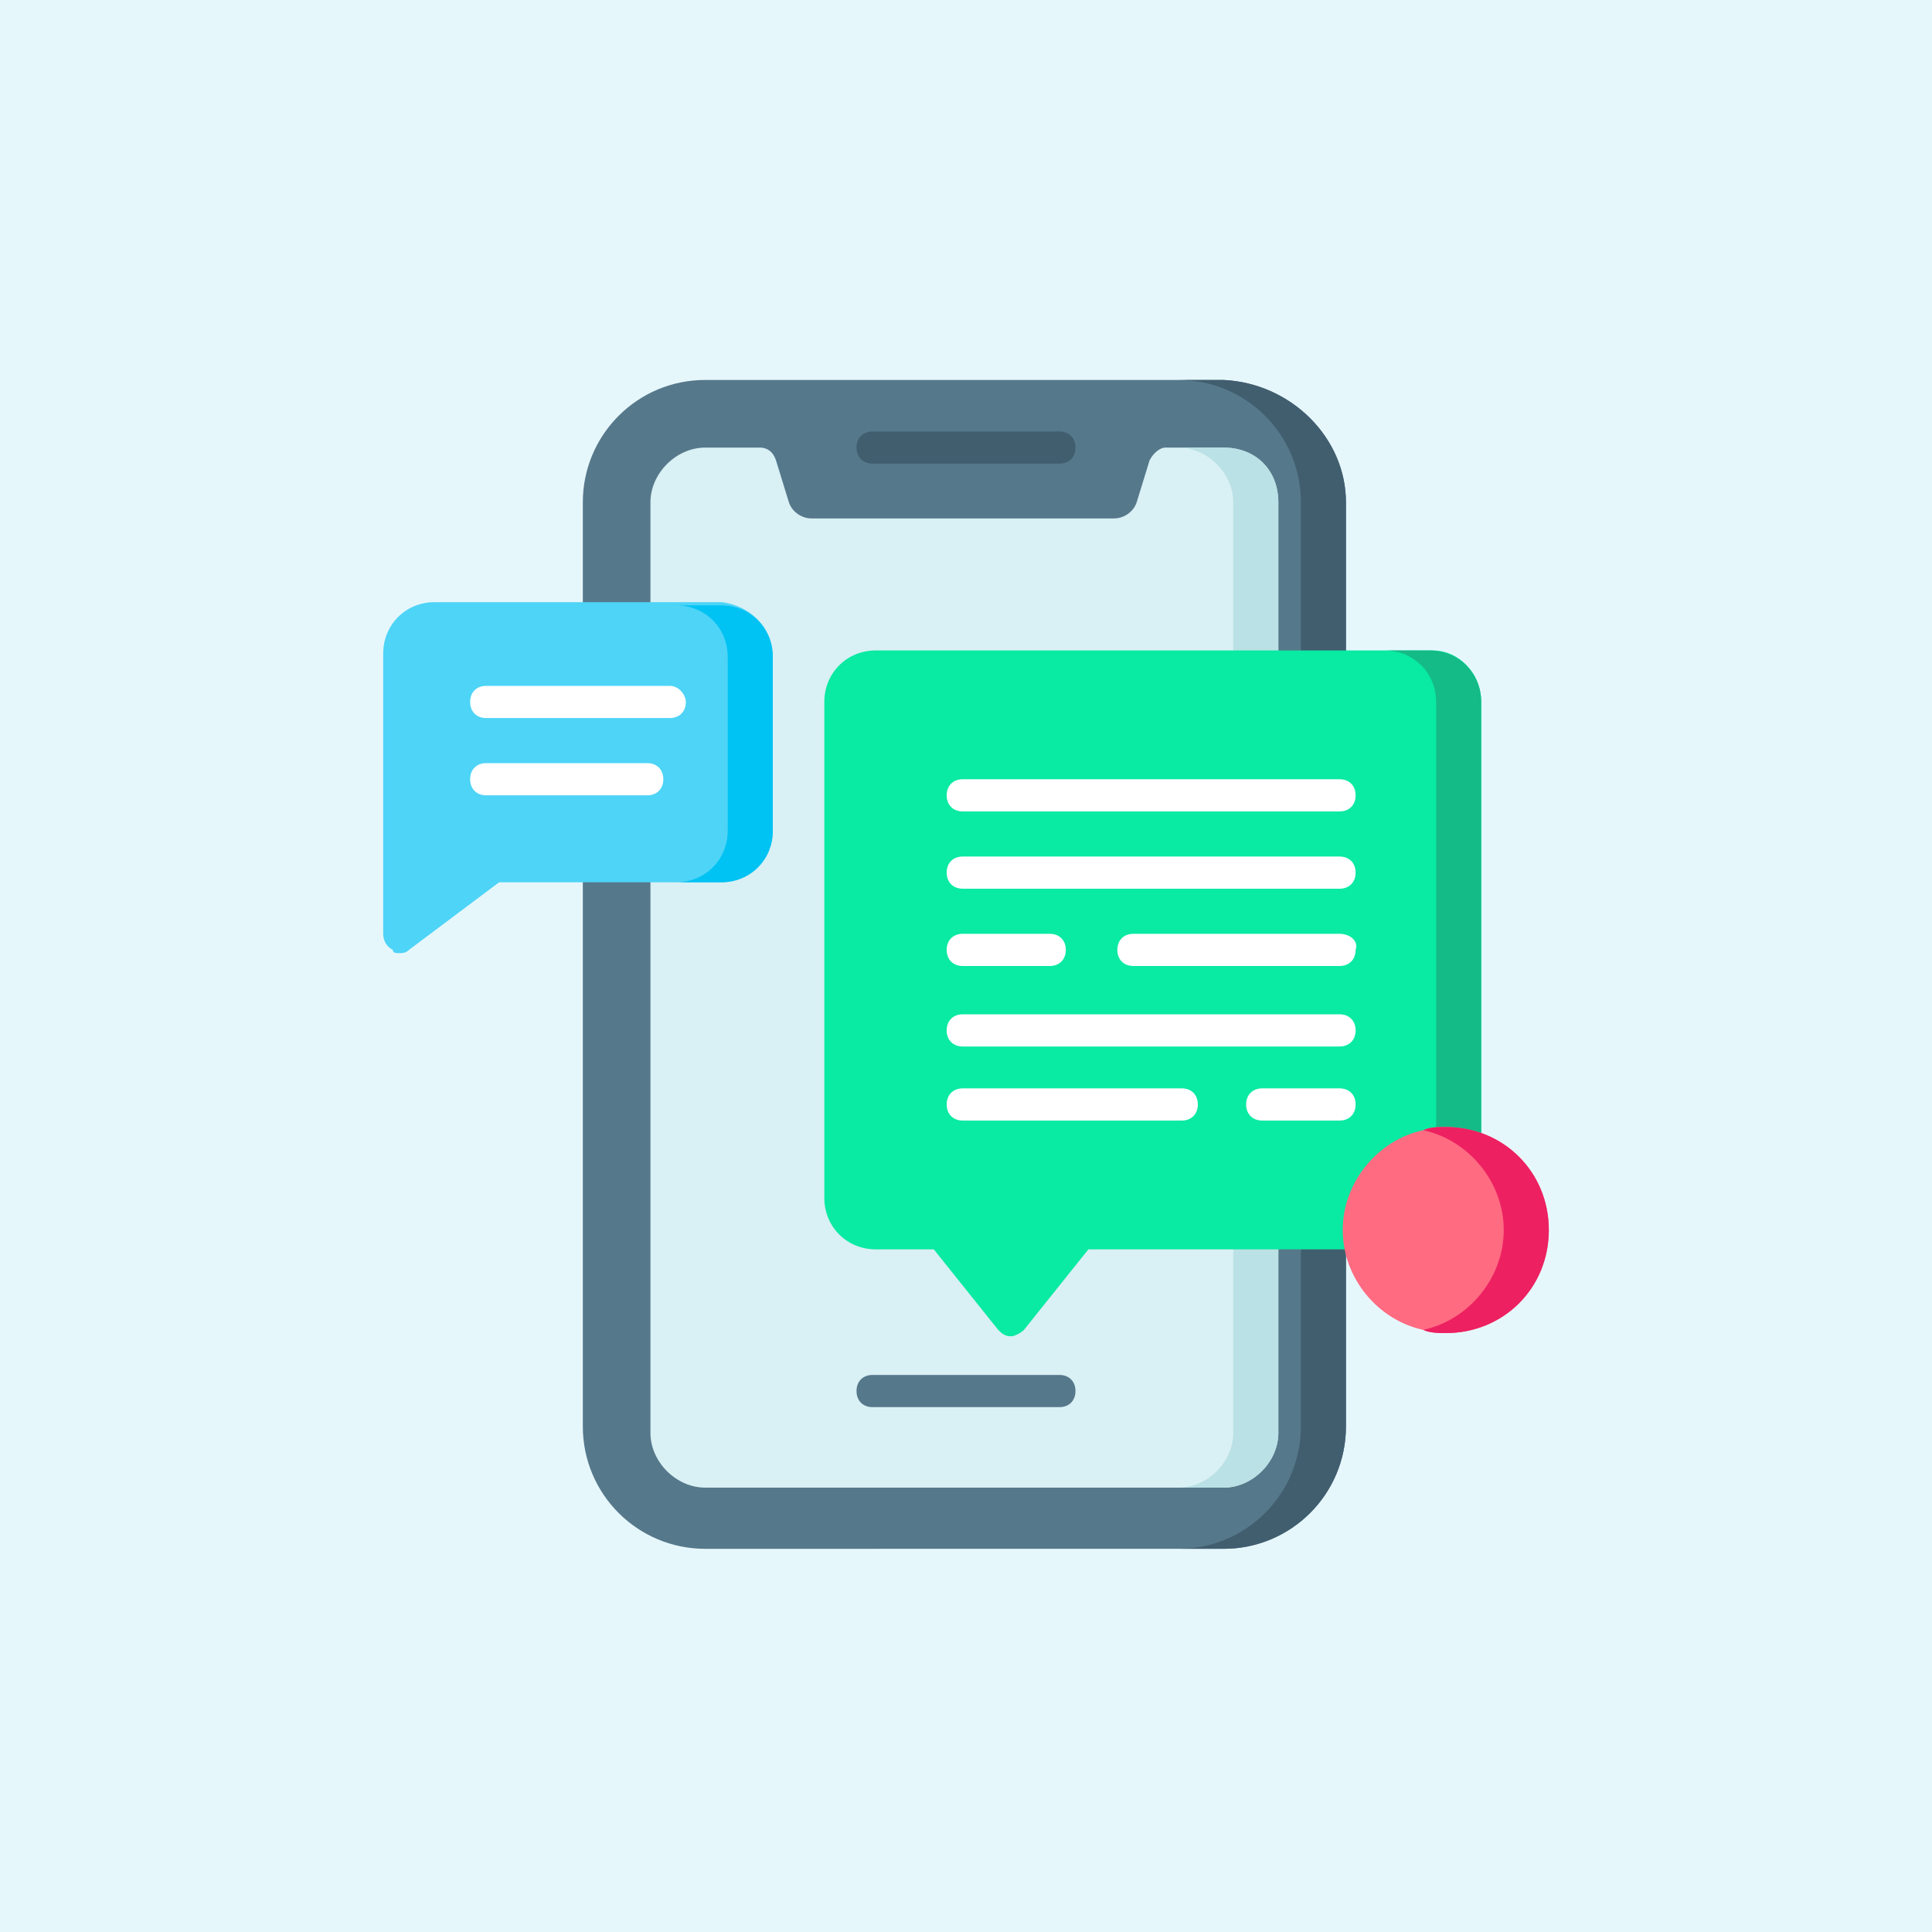 <?xml version="1.0" encoding="utf-8"?>
<!-- Generator: Adobe Illustrator 25.4.1, SVG Export Plug-In . SVG Version: 6.00 Build 0)  -->
<svg version="1.1" id="Layer_1" xmlns="http://www.w3.org/2000/svg" xmlns:xlink="http://www.w3.org/1999/xlink" x="0px" y="0px"
	 width="60px" height="60px" viewBox="0 0 60 60" style="enable-background:new 0 0 60 60;" xml:space="preserve">
<style type="text/css">
	.st0{fill:#E6F7FC;}
	.st1{fill:#56788B;}
	.st2{fill:#415E6F;}
	.st3{fill:#D9F0F4;}
	.st4{fill:#BAE1E5;}
	.st5{fill:#4DD4F7;}
	.st6{fill:#00C2F3;}
	.st7{fill:#FFFFFF;}
	.st8{fill:#09EAA3;}
	.st9{fill:#14BB87;}
	.st10{fill:#FF6B81;}
	.st11{fill:#ED2061;}
</style>
<rect y="0" class="st0" width="60" height="60"/>
<g>
	<g>
		<g>
			<g>
				<g>
					<path class="st1" d="M41.8,15.6v28.7c0,2.1-1.7,3.8-3.8,3.8H21.9c-2.1,0-3.8-1.7-3.8-3.8V15.6c0-2.1,1.7-3.8,3.8-3.8H38
						C40.1,11.9,41.8,13.6,41.8,15.6z"/>
					<path class="st2" d="M41.8,15.6v28.7c0,2.1-1.7,3.8-3.8,3.8h-1.4c2.1,0,3.8-1.7,3.8-3.8V15.6c0-2.1-1.7-3.8-3.8-3.8H38
						C40.1,11.9,41.8,13.6,41.8,15.6z"/>
					<path class="st3" d="M39.7,15.6v28.9c0,0.9-0.8,1.7-1.7,1.7H21.9c-0.9,0-1.7-0.8-1.7-1.7V15.6c0-0.9,0.8-1.7,1.7-1.7h1.7
						c0.2,0,0.4,0.1,0.5,0.4l0.4,1.3c0.1,0.3,0.4,0.5,0.7,0.5h9.4c0.3,0,0.6-0.2,0.7-0.5l0.4-1.3c0.1-0.2,0.3-0.4,0.5-0.4H38
						C39,13.9,39.7,14.6,39.7,15.6L39.7,15.6z"/>
					<path class="st4" d="M39.7,15.6v28.9c0,0.9-0.8,1.7-1.7,1.7h-1.4c0.9,0,1.7-0.8,1.7-1.7V15.6c0-0.9-0.8-1.7-1.7-1.7H38
						C39,13.9,39.7,14.6,39.7,15.6L39.7,15.6z"/>
					<path class="st2" d="M32.9,13.4h-5.8c-0.3,0-0.5,0.2-0.5,0.5s0.2,0.5,0.5,0.5h5.8c0.3,0,0.5-0.2,0.5-0.5S33.2,13.4,32.9,13.4z"
						/>
					<path class="st1" d="M32.9,42.7h-5.8c-0.3,0-0.5,0.2-0.5,0.5s0.2,0.5,0.5,0.5h5.8c0.3,0,0.5-0.2,0.5-0.5S33.2,42.7,32.9,42.7z"
						/>
					<path class="st5" d="M24,20.4v5.4c0,0.9-0.7,1.6-1.6,1.6h-6.9l-2.8,2.1c-0.1,0.1-0.2,0.1-0.3,0.1c-0.1,0-0.2,0-0.2-0.1
						c-0.2-0.1-0.3-0.3-0.3-0.5v-8.7c0-0.9,0.7-1.6,1.6-1.6h8.9C23.3,18.8,24,19.5,24,20.4L24,20.4z"/>
					<path class="st6" d="M24,20.4v5.4c0,0.9-0.7,1.6-1.6,1.6H21c0.9,0,1.6-0.7,1.6-1.6v-5.4c0-0.9-0.7-1.6-1.6-1.6h1.4
						C23.3,18.8,24,19.5,24,20.4z"/>
					<g>
						<path class="st7" d="M20.8,21.3h-5.7c-0.3,0-0.5,0.2-0.5,0.5c0,0.3,0.2,0.5,0.5,0.5h5.7c0.3,0,0.5-0.2,0.5-0.5
							C21.3,21.6,21.1,21.3,20.8,21.3z"/>
						<path class="st7" d="M20.1,23.7h-5c-0.3,0-0.5,0.2-0.5,0.5s0.2,0.5,0.5,0.5h5c0.3,0,0.5-0.2,0.5-0.5S20.4,23.7,20.1,23.7z"/>
					</g>
				</g>
			</g>
		</g>
	</g>
	<g>
		<path class="st8" d="M46,21.8v16.5c0,0.3-0.2,0.5-0.5,0.5H33.8l-2,2.5c-0.1,0.1-0.3,0.2-0.4,0.2c-0.2,0-0.3-0.1-0.4-0.2l-2-2.5
			h-1.8c-0.9,0-1.6-0.7-1.6-1.6V21.8c0-0.9,0.7-1.6,1.6-1.6h17.3C45.3,20.2,46,20.9,46,21.8L46,21.8z"/>
		<path class="st9" d="M46,21.8v16.5c0,0.3-0.2,0.5-0.5,0.5h-1.4c0.3,0,0.5-0.2,0.5-0.5V21.8c0-0.9-0.7-1.6-1.6-1.6h1.4
			C45.3,20.2,46,20.9,46,21.8L46,21.8z"/>
		<g>
			<path class="st7" d="M29.9,25.2h11.7c0.3,0,0.5-0.2,0.5-0.5c0-0.3-0.2-0.5-0.5-0.5H29.9c-0.3,0-0.5,0.2-0.5,0.5
				C29.4,25,29.6,25.2,29.9,25.2z"/>
			<path class="st7" d="M29.9,27.6h11.7c0.3,0,0.5-0.2,0.5-0.5s-0.2-0.5-0.5-0.5H29.9c-0.3,0-0.5,0.2-0.5,0.5S29.6,27.6,29.9,27.6
				L29.9,27.6z"/>
			<path class="st7" d="M41.6,33.8h-2.4c-0.3,0-0.5,0.2-0.5,0.5s0.2,0.5,0.5,0.5h2.4c0.3,0,0.5-0.2,0.5-0.5S41.9,33.8,41.6,33.8z"/>
			<path class="st7" d="M36.7,33.8h-6.8c-0.3,0-0.5,0.2-0.5,0.5s0.2,0.5,0.5,0.5h6.8c0.3,0,0.5-0.2,0.5-0.5S37,33.8,36.7,33.8z"/>
			<path class="st7" d="M41.6,29h-6.4c-0.3,0-0.5,0.2-0.5,0.5c0,0.3,0.2,0.5,0.5,0.5h6.4c0.3,0,0.5-0.2,0.5-0.5
				C42.2,29.2,41.9,29,41.6,29L41.6,29z"/>
			<path class="st7" d="M29.9,30h2.7c0.3,0,0.5-0.2,0.5-0.5c0-0.3-0.2-0.5-0.5-0.5h-2.7c-0.3,0-0.5,0.2-0.5,0.5
				C29.4,29.8,29.6,30,29.9,30z"/>
			<path class="st7" d="M29.9,32.5h11.7c0.3,0,0.5-0.2,0.5-0.5s-0.2-0.5-0.5-0.5H29.9c-0.3,0-0.5,0.2-0.5,0.5S29.6,32.5,29.9,32.5z"
				/>
		</g>
	</g>
	<path class="st10" d="M48.1,38.2c0,1.8-1.4,3.2-3.2,3.2c-0.2,0-0.5,0-0.7-0.1c-1.4-0.3-2.5-1.6-2.5-3.1c0-1.5,1.1-2.8,2.5-3.1
		c0.2-0.1,0.5-0.1,0.7-0.1C46.7,35,48.1,36.4,48.1,38.2z"/>
	<path class="st11" d="M48.1,38.2c0,1.8-1.4,3.2-3.2,3.2c-0.2,0-0.5,0-0.7-0.1c1.4-0.3,2.5-1.6,2.5-3.1c0-1.5-1.1-2.8-2.5-3.1
		c0.2-0.1,0.5-0.1,0.7-0.1C46.7,35,48.1,36.4,48.1,38.2z"/>
</g>
</svg>
